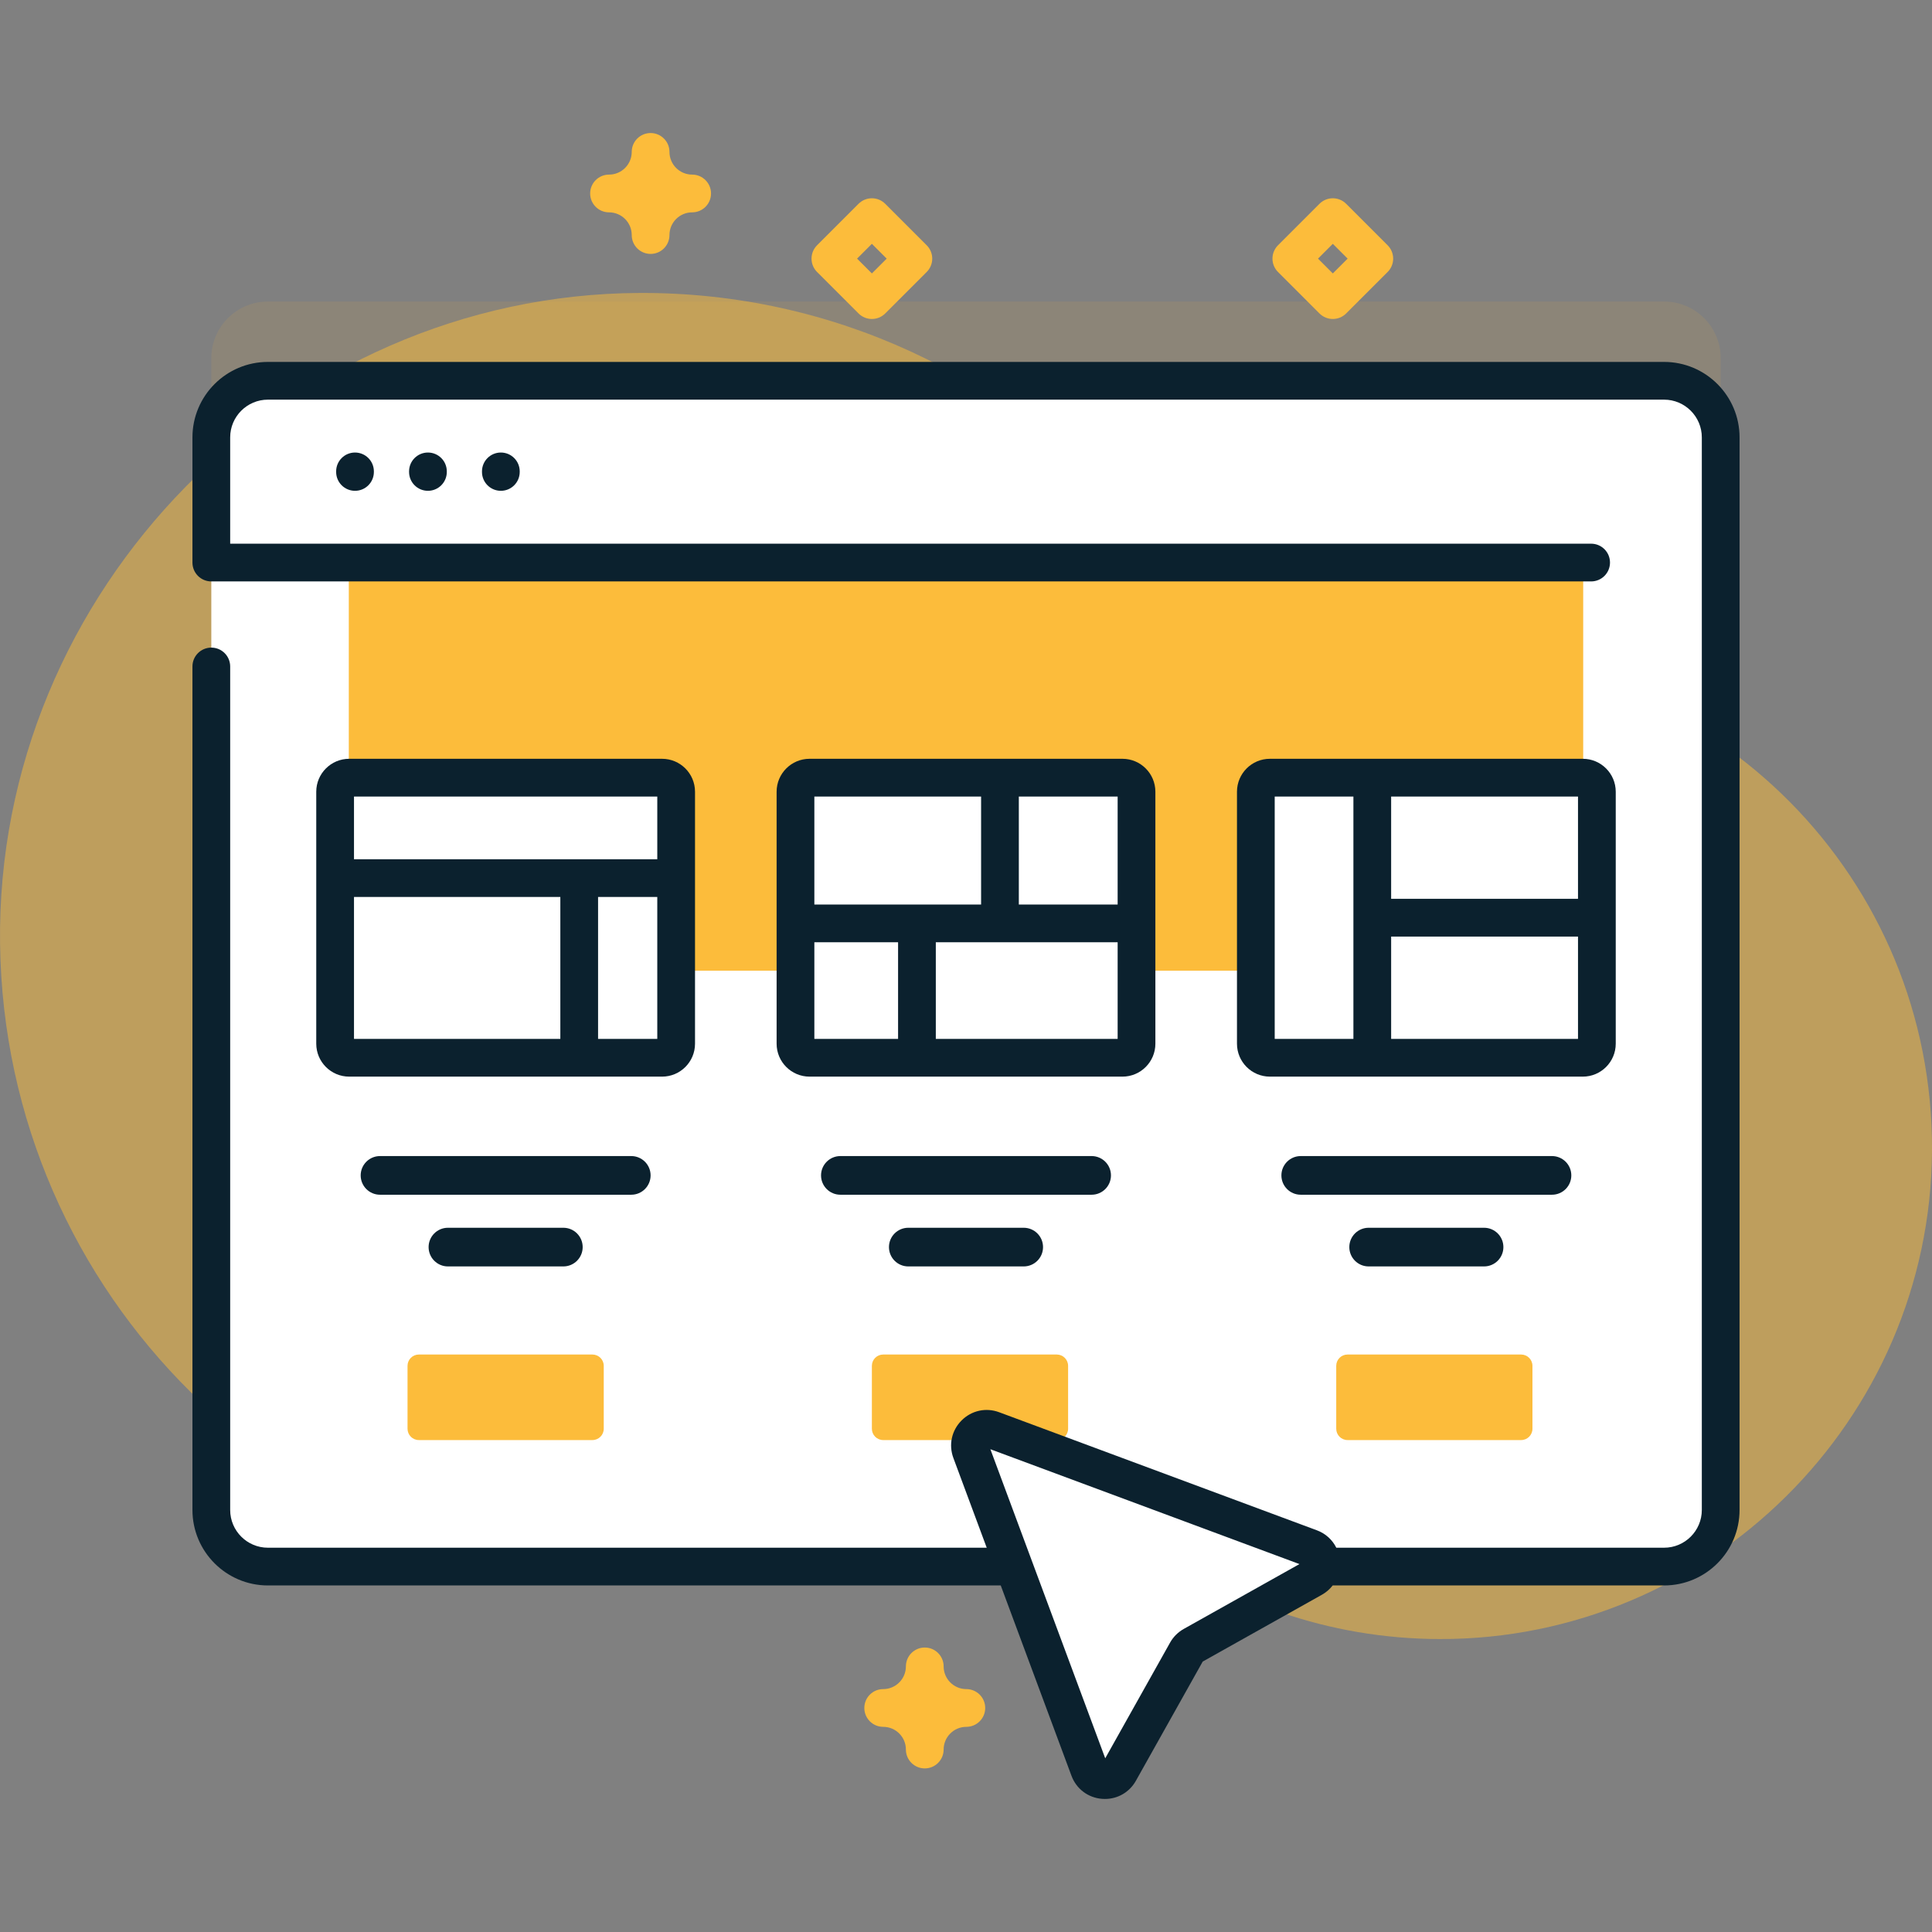 <?xml version="1.0" encoding="utf-8"?>
<!-- Generator: Adobe Illustrator 13.0.0, SVG Export Plug-In . SVG Version: 6.00 Build 14948)  -->
<!DOCTYPE svg PUBLIC "-//W3C//DTD SVG 1.1//EN" "http://www.w3.org/Graphics/SVG/1.1/DTD/svg11.dtd">
<svg version="1.1" id="Capa_1" xmlns="http://www.w3.org/2000/svg" xmlns:xlink="http://www.w3.org/1999/xlink" x="0px" y="0px"
	 width="512px" height="512px" viewBox="0 0 512 512" enable-background="new 0 0 512 512" xml:space="preserve">
<rect x="0" y="0" width="512" height="512" fill="#808080" stroke="none"/>
<g>
	<path opacity="0.5" fill="#FCBC3B" d="M382.606,174.015c-0.192-0.001-0.385-0.002-0.577-0.002
		c-32.034-0.051-62.385-13.845-83.439-37.986c-31.366-35.964-77.601-58.622-129.121-58.393
		C75.956,78.049-1.195,156.615,0.014,250.12c1.203,92.986,76.955,167.995,170.228,167.995c26.343,0,51.285-5.987,73.547-16.672
		c19.193-9.213,42.064-6.784,58.968,6.161c21.862,16.745,49.189,26.713,78.846,26.763c71.382,0.119,129.98-58.02,130.396-129.401
		C512.416,232.916,454.556,174.439,382.606,174.015z"/>
	<path opacity="0.1" fill="#FCBC3B" enable-background="new    " d="M456,94.912v284.25c0,8.28-6.721,15-15,15H71
		c-8.28,0-15-6.72-15-15V94.912c0-8.28,6.72-15,15-15h370C449.28,79.912,456,86.632,456,94.912z"/>
	<path fill="#FFFFFF" d="M456,115.912v284.25c0,8.28-6.721,15-15,15H71c-8.28,0-15-6.72-15-15v-284.25c0-8.28,6.72-15,15-15h370
		C449.28,100.912,456,107.632,456,115.912z"/>
	<path fill="#FCBC3B" d="M92.436,149.084h327.127v108.163H92.436V149.084z"/>
	<path fill="#FFFFFF" d="M456,149.084v-33.171c0-8.284-6.717-15-15-15H71c-8.284,0-15,6.716-15,15v33.171H456z"/>
	<path fill="#FFFFFF" d="M175.463,280.317H92.537c-2.058,0-3.725-1.667-3.725-3.724v-66.78c0-2.058,1.667-3.725,3.725-3.725h82.926
		c2.057,0,3.724,1.667,3.724,3.725v66.78C179.187,278.649,177.52,280.317,175.463,280.317z"/>
	<path fill="#0B212E" d="M167.293,316.615h-66.586c-2.829,0-5.123-2.294-5.123-5.123s2.293-5.123,5.123-5.123h66.586
		c2.829,0,5.123,2.294,5.123,5.123S170.122,316.615,167.293,316.615z"/>
	<path fill="#FFFFFF" d="M297.463,280.317h-82.926c-2.058,0-3.725-1.667-3.725-3.724v-66.78c0-2.058,1.667-3.725,3.725-3.725h82.926
		c2.057,0,3.724,1.667,3.724,3.725v66.78C301.187,278.649,299.52,280.317,297.463,280.317z"/>
	<path fill="#0B212E" d="M289.293,316.615h-66.586c-2.829,0-5.123-2.294-5.123-5.123s2.293-5.123,5.123-5.123h66.586
		c2.829,0,5.123,2.294,5.123,5.123S292.122,316.615,289.293,316.615z"/>
	<path fill="#FFFFFF" d="M419.463,280.317h-82.927c-2.057,0-3.724-1.667-3.724-3.724v-66.78c0-2.058,1.667-3.725,3.724-3.725h82.927
		c2.057,0,3.724,1.667,3.724,3.725v66.78C423.187,278.649,421.52,280.317,419.463,280.317z"/>
	<g>
		<path fill="#0B212E" d="M411.293,316.615h-66.587c-2.828,0-5.122-2.294-5.122-5.123s2.293-5.123,5.122-5.123h66.587
			c2.828,0,5.122,2.294,5.122,5.123S414.121,316.615,411.293,316.615z"/>
		<path fill="#0B212E" d="M419.463,201.088h-82.927c-4.811,0-8.725,3.914-8.725,8.726v66.779c0,4.811,3.914,8.725,8.725,8.725
			h82.927c4.811,0,8.725-3.914,8.725-8.725v-66.779C428.187,205.002,424.273,201.088,419.463,201.088z M418.187,238.202h-49.521
			v-27.114h49.521V238.202z M337.812,211.088h20.854v64.229h-20.854V211.088z M368.667,275.317v-27.114h49.521v27.114H368.667z"/>
		<path fill="#0B212E" d="M393.293,325.37h-30.587c-2.828,0-5.122,2.293-5.122,5.123c0,2.829,2.293,5.123,5.122,5.123h30.587
			c2.828,0,5.122-2.294,5.122-5.123C398.414,327.663,396.121,325.37,393.293,325.37z"/>
	</g>
	<path fill="#FCBC3B" d="M157,381.631h-46c-1.657,0-3-1.343-3-3v-16.667c0-1.656,1.343-3,3-3h46c1.657,0,3,1.344,3,3v16.667
		C160,380.288,158.657,381.631,157,381.631z"/>
	<path fill="#FCBC3B" d="M280.057,381.631h-46c-1.657,0-3-1.343-3-3v-16.667c0-1.656,1.343-3,3-3h46c1.657,0,3,1.344,3,3v16.667
		C283.057,380.288,281.714,381.631,280.057,381.631z"/>
	<path fill="#FCBC3B" d="M403.115,381.631h-46c-1.657,0-3-1.343-3-3v-16.667c0-1.656,1.343-3,3-3h46c1.657,0,3,1.344,3,3v16.667
		C406.115,380.288,404.772,381.631,403.115,381.631z"/>
	<path fill="#FFFFFF" d="M257.345,384.647l31.29,84.203c1.317,3.544,6.18,3.922,8.028,0.624l17.784-31.728
		c0.399-0.713,0.988-1.301,1.701-1.7l31.728-17.785c3.298-1.85,2.92-6.712-0.624-8.028l-84.203-31.29
		C259.49,377.62,256.023,381.088,257.345,384.647L257.345,384.647z"/>
	<g>
		<path fill="#0B212E" d="M89.082,124.925v0.146c0,2.762,2.237,5,5,5c2.762,0,5-2.238,5-5v-0.146c0-2.762-2.238-5-5-5
			C91.32,119.925,89.082,122.163,89.082,124.925z"/>
		<path fill="#0B212E" d="M108.407,124.925v0.146c0,2.762,2.237,5,5,5c2.762,0,5-2.238,5-5v-0.146c0-2.762-2.238-5-5-5
			C110.645,119.925,108.407,122.163,108.407,124.925z"/>
		<path fill="#0B212E" d="M127.731,124.925v0.146c0,2.762,2.238,5,5,5c2.763,0,5-2.238,5-5v-0.146c0-2.762-2.237-5-5-5
			C129.969,119.925,127.731,122.163,127.731,124.925z"/>
		<path fill="#0B212E" d="M441,95.912H71c-11.028,0-20,8.973-20,20v33.171c0,2.763,2.237,5,5,5h365.666c2.763,0,5-2.237,5-5
			c0-2.762-2.237-5-5-5H61v-28.171c0-5.514,4.485-10,10-10h370c5.514,0,10,4.486,10,10V400.16c0,5.514-4.486,10-10,10h-86.865
			c-1.042-2.095-2.833-3.756-5.143-4.613l-84.202-31.29c-3.502-1.304-7.318-0.469-9.959,2.174c-2.643,2.642-3.476,6.458-2.173,9.959
			l8.834,23.771H71c-5.515,0-10-4.486-10-10V176.624c0-2.762-2.238-5-5-5c-2.763,0-5,2.238-5,5V400.16c0,11.028,8.972,20,20,20
			h194.208l18.741,50.434c1.296,3.486,4.404,5.833,8.114,6.12c0.254,0.02,0.507,0.028,0.758,0.028c3.414,0,6.51-1.801,8.203-4.822
			l17.708-31.589l31.589-17.708c1.14-0.638,2.092-1.483,2.854-2.463H441c11.027,0,20-8.972,20-20V115.912
			C461,104.884,452.028,95.912,441,95.912L441,95.912z M313.701,431.686c-1.517,0.851-2.767,2.102-3.614,3.615l-17.189,30.665
			l-30.438-81.908l81.907,30.438L313.701,431.686z"/>
	</g>
	<path fill="#FCBC3B" d="M245.073,468.646c-2.762,0-5-2.238-5-5c0-3.317-2.697-6.016-6.016-6.016c-2.762,0-5-2.238-5-5
		c0-2.763,2.238-5,5-5c3.317,0,6.016-2.699,6.016-6.018c0-2.762,2.238-5,5-5c2.763,0,5,2.238,5,5c0,3.317,2.698,6.018,6.017,6.018
		c2.762,0,5,2.237,5,5c0,2.762-2.238,5-5,5c-3.317,0-6.017,2.697-6.017,6.016C250.073,466.408,247.835,468.646,245.073,468.646
		L245.073,468.646z"/>
	<path fill="#0B212E" d="M175.463,201.088H92.537c-4.812,0-8.726,3.914-8.726,8.726v66.779c0,4.811,3.914,8.725,8.726,8.725h82.926
		c4.811,0,8.725-3.914,8.725-8.725v-66.779C184.187,205.002,180.273,201.088,175.463,201.088z M174.187,211.088v16.619H93.812
		v-16.619H174.187z M93.812,237.707h54.684v37.609H93.812V237.707z M158.495,275.317v-37.609h15.691v37.609H158.495z"/>
	<path fill="#0B212E" d="M149.293,325.37h-30.586c-2.829,0-5.123,2.293-5.123,5.123c0,2.829,2.293,5.123,5.123,5.123h30.586
		c2.829,0,5.123-2.294,5.123-5.123C154.415,327.663,152.122,325.37,149.293,325.37z"/>
	<path fill="#FCBC3B" d="M245.588,65.004l-10.995-10.995c-1.951-1.952-5.119-1.952-7.07,0l-10.995,10.995
		c-0.938,0.938-1.465,2.209-1.465,3.535s0.527,2.599,1.465,3.536l10.995,10.994c0.978,0.976,2.256,1.464,3.535,1.464
		s2.56-0.488,3.535-1.464l10.995-10.994c0.938-0.938,1.465-2.21,1.465-3.536S246.526,65.942,245.588,65.004z M231.057,72.463
		l-3.924-3.924l3.924-3.924l3.924,3.924L231.057,72.463z"/>
	<path fill="#0B212E" d="M297.463,201.088h-82.926c-4.812,0-8.726,3.914-8.726,8.726v66.779c0,4.811,3.914,8.725,8.726,8.725h82.926
		c4.811,0,8.725-3.914,8.725-8.725v-66.779C306.187,205.002,302.273,201.088,297.463,201.088z M296.187,239.707H270v-28.619h26.188
		L296.187,239.707L296.187,239.707z M260,211.088v28.619h-44.188v-28.619H260z M215.812,249.707H238v25.609h-22.188V249.707z
		 M248,275.317v-25.609h48.188v25.609H248z"/>
	<path fill="#0B212E" d="M271.293,325.37h-30.586c-2.829,0-5.123,2.293-5.123,5.123c0,2.829,2.293,5.123,5.123,5.123h30.586
		c2.829,0,5.123-2.294,5.123-5.123C276.415,327.663,274.122,325.37,271.293,325.37z"/>
	<path fill="#FCBC3B" d="M183.43,46.274c-3.316,0-6.015-2.698-6.015-6.017c0-2.762-2.238-5-5-5c-2.763,0-5,2.238-5,5
		c0,3.317-2.699,6.017-6.018,6.017c-2.762,0-5,2.238-5,5s2.238,5,5,5c3.317,0,6.018,2.698,6.018,6.016c0,2.763,2.237,5,5,5
		c2.762,0,5-2.237,5-5c0-3.316,2.697-6.016,6.015-6.016c2.762,0,5-2.238,5-5S186.192,46.274,183.43,46.274z"/>
	<path fill="#FCBC3B" d="M367.74,65.004l-10.995-10.995c-1.95-1.952-5.118-1.952-7.069,0L338.68,65.004
		c-0.938,0.938-1.465,2.209-1.465,3.535s0.526,2.599,1.465,3.536l10.995,10.994c0.977,0.976,2.256,1.464,3.535,1.464
		c1.278,0,2.559-0.488,3.534-1.464l10.995-10.994c0.938-0.938,1.465-2.21,1.465-3.536S368.679,65.942,367.74,65.004z M353.21,72.463
		l-3.925-3.924l3.925-3.924l3.924,3.924L353.21,72.463z"/>
</g>
</svg>
